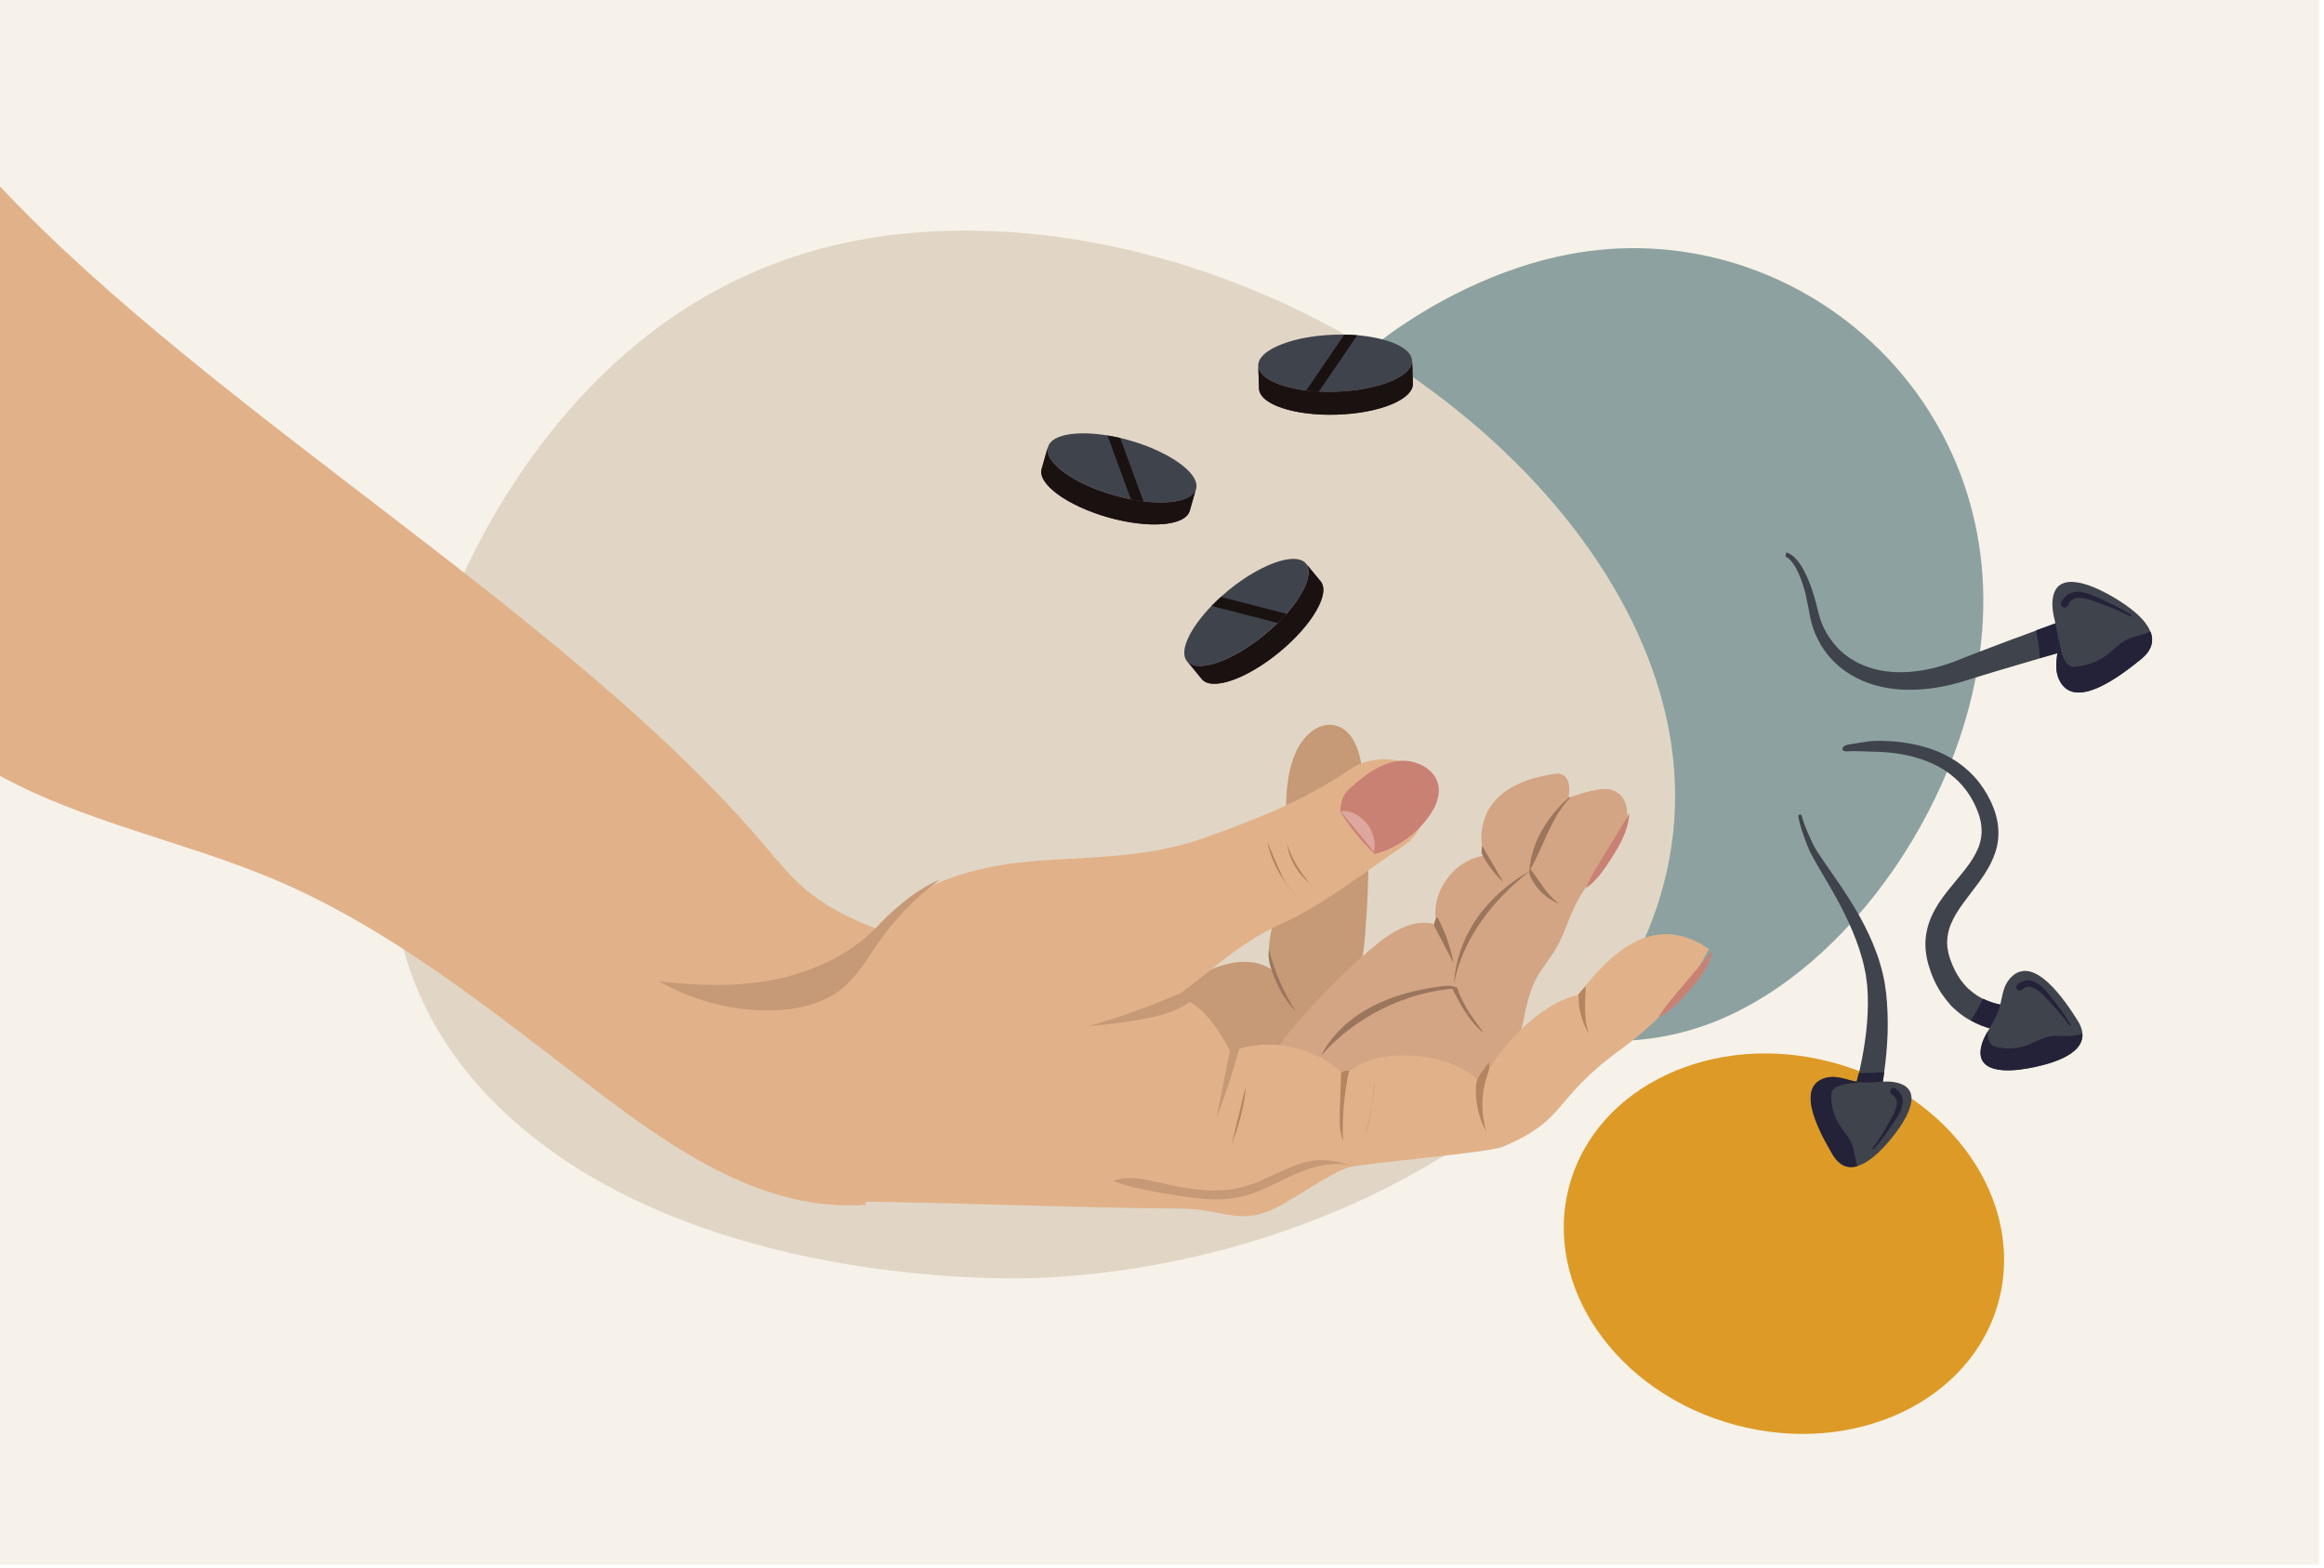 <?xml version="1.0" encoding="utf-8"?>
<!-- Generator: Adobe Illustrator 25.1.0, SVG Export Plug-In . SVG Version: 6.00 Build 0)  -->
<svg version="1.1" id="Layer_1" xmlns="http://www.w3.org/2000/svg" xmlns:xlink="http://www.w3.org/1999/xlink" x="0px" y="0px"
	 viewBox="0 0 1962 1323.9" style="enable-background:new 0 0 1962 1323.9;" xml:space="preserve">
<style type="text/css">
	.st0{fill:#F6F2E9;}
	.st1{fill:#8DA2A0;}
	.st2{fill:#E1D6C5;}
	.st3{fill:#E1B28A;}
	.st4{fill:#DD9A26;}
	.st5{fill:#3F434C;}
	.st6{fill:#242238;}
	.st7{fill:#C69977;}
	.st8{fill:#D3A584;}
	.st9{fill:none;stroke:#D53492;stroke-miterlimit:10;}
	.st10{fill:none;stroke:#F6921E;stroke-miterlimit:10;}
	.st11{fill:#C98173;}
	.st12{fill:#DCBB9E;}
	.st13{fill:#DDA69E;}
	.st14{fill:#B36862;}
	.st15{fill:#B58561;}
	.st16{fill:#9B765D;}
	.st17{fill:#6E283E;}
	.st18{fill:#191211;}
	.st19{fill:#592132;}
</style>
<g>
	<g>
		<polyline class="st0" points="0,0 1957.9,0 1957.9,1321.1 0,1321.1 		"/>
	</g>
	<path class="st1" d="M1044.7,449.4c37.8-121.6,167.7-213.2,279.3-234.6c185.3-35.6,365.6,113.3,349.4,318.1
		c-10.9,138.4-110.2,284.6-227.1,330.3C1227.8,948.3,975.7,671.4,1044.7,449.4z"/>
	<path class="st2" d="M854.7,1079.4c-65.3,0-289.3-10-427.9-139.3c-148.3-138.2-88.3-313.3-62.7-388c24.2-70.5,58.1-133.5,101-187.4
		c80.6-101.3,183.2-157.9,305.1-168.1c14.8-1.2,30-1.9,45.1-1.9c133.9,0,277.3,49.2,393.3,135.1c116.8,86.4,191,198.7,203.6,308.2
		c13.4,116.9-42.1,227.9-156.2,312.6c-103.8,77.1-249.2,125.2-388.9,128.7C863.3,1079.3,859,1079.4,854.7,1079.4z"/>
	<path class="st3" d="M772,795.5c-32.4-11-65.5-22.3-91.7-44.3c-11.9-10.1-21.9-22.1-32-34C483.4,520.6,181.7,350.8,0,157.4v497.7
		c69.7,38.3,154.5,55.3,229.3,86.5C330.1,783.8,416,854.2,503,920.6c67.2,51.3,143.8,103.3,228.1,96.6
		c-8.9-35.2,17.4-68.8,25.8-104.2C766,874.3,753.5,830.6,772,795.5z"/>
	
		<ellipse transform="matrix(0.26 -0.966 0.966 0.26 99.965 2231.224)" class="st4" cx="1505.4" cy="1050.4" rx="158.4" ry="187.6"/>
	<g>
		<path class="st5" d="M1603.3,582.1c-13.9-1-27.8-4.7-40-11.9c-6.1-3.6-11.7-7.9-16.5-13c-4.8-5.1-8.9-10.9-12-17.1
			c-3.2-6.2-5.4-12.8-6.7-19.5c-0.7-3.5-1.2-6.4-1.8-9.6c-0.6-3.2-1.3-6.3-2-9.4c-1.6-6.2-3.5-12.3-6.1-18c-1.3-2.9-2.8-5.6-4.6-8
			c-0.4-0.6-0.9-1.2-1.4-1.8c-0.5-0.6-1-1.1-1.5-1.6c-0.5-0.5-1.1-0.9-1.7-1.3c-0.3-0.2-0.6-0.4-0.9-0.5c-0.2-0.1-0.6-0.3-0.7-0.3
			l0.5-3.6c0.8,0.1,1.2,0.3,1.7,0.5c0.5,0.2,0.9,0.4,1.3,0.6c0.8,0.5,1.6,1,2.3,1.5c0.7,0.5,1.4,1.1,2,1.8c0.7,0.6,1.2,1.3,1.8,1.9
			c2.3,2.6,4.1,5.5,5.7,8.5c3.2,5.9,5.7,12.2,7.7,18.5c1,3.2,2,6.4,2.8,9.6c0.8,3.2,1.6,6.6,2.4,9.5c1.6,6,4,11.7,7.2,16.9
			s7,9.9,11.4,14c4.4,4.1,9.5,7.4,14.8,10.1c10.7,5.3,22.8,7.7,35,7.7c12.1,0,24.4-2.1,36.1-5.7c1.5-0.4,2.9-0.9,4.4-1.4
			c1.5-0.5,2.9-1,4.4-1.5l4.3-1.7l4.5-1.8c6.1-2.4,12.2-4.8,18.4-7.1c14.3-5.5,28.6-10.8,42.9-16c10.2-3.8,20.4-7.5,30.7-11.2
			c2.2-0.8,4.6-1,6.7-0.5c4.3,0.8,8.1,3.8,9.7,8.2c2.4,6.7-1,14-7.7,16.5c-0.3,0.1-0.6,0.2-0.8,0.3c-0.9,0.3-1.6,0.5-2.4,0.7
			c-11.1,3.1-22.2,6.3-33.2,9.5c-13.1,3.8-26.3,7.7-39.3,11.6c-6.2,1.9-12.4,3.8-18.6,5.7l-4.7,1.5l-4.9,1.5c-1.6,0.5-3.3,0.9-5,1.3
			c-1.7,0.4-3.3,0.9-5,1.2C1631.1,581.7,1617.2,583.1,1603.3,582.1z"/>
		<path class="st6" d="M1721.9,555.7c0-1.2,0-2.6-0.1-4c-0.4-6.7-1.7-13.1-2.8-19.5c10.2-3.8,20.4-7.5,30.7-11.2
			c2.2-0.8,4.6-1,6.7-0.5c0.4,8.7,0.1,17-1.2,25.7C1744.1,549.3,1733,552.5,1721.9,555.7z"/>
		<path class="st5" d="M1738.3,573.7c-3.9-8.5-1.9-16.5-1.1-25.3c0.4-4.7,0.2-9-0.4-13.4c-0.6-4.5-1.6-9-2.7-13.7
			c-0.9-4-1.5-8.1-1.4-12.2c0.9-28.3,30.5-16.4,46.5-7.7c11.7,6.4,31.1,18.5,36.3,32.1c2.9,7.5,1.4,15.6-8.2,23.3
			C1793,568.3,1751.2,602,1738.3,573.7z"/>
		<path class="st6" d="M1738.3,573.7c-3.9-8.5-1.9-16.5-1.1-25.3c0.4-4.7,0.2-9-0.4-13.4c2.4,7.2,2.4,15.3,6,22.1
			c1.2,2.3,2.9,4.5,5.4,5.4c1.5,0.5,3.1,0.5,4.6,0.3c9.3-0.7,18.4-4.1,25.9-9.8c5.4-4.1,10.1-9.4,16.1-12.6
			c6.2-3.3,13.4-4.1,19.9-6.6c0.3-0.1,0.6-0.2,0.9-0.4c2.9,7.5,1.4,15.6-8.2,23.3C1793,568.3,1751.2,602,1738.3,573.7z"/>
		<path class="st6" d="M1798.6,520.5c-4.6-2.4-9.3-4.6-14.1-6.6c-4.8-2-9.7-3.7-14.6-5.6c-4.8-1.8-9.8-3.4-14.4-3.5
			c-2.3,0-4.4,0.4-6,1.5c-1.6,1-2.7,2.7-3.5,4.7c-0.7,1.7-2.5,2.4-4.1,1.8c-1.6-0.6-2.4-2.5-1.8-4.1c0-0.1,0.1-0.2,0.1-0.2
			c0.7-1.4,1.5-2.7,2.6-4c1.1-1.2,2.4-2.3,3.8-3.1c3-1.6,6.2-1.9,9.1-1.7c5.8,0.6,10.8,2.8,15.6,5c4.7,2.2,9.6,4.3,14.2,6.7
			c4.7,2.4,9.3,4.9,13.7,7.8c0.3,0.2,0.4,0.7,0.2,1C1799.4,520.5,1799,520.6,1798.6,520.5L1798.6,520.5z"/>
	</g>
	<g>
		<path class="st5" d="M1638.8,838.4c-4.9-7.5-8.4-15.7-10.8-24c-0.3-1-0.6-2.1-0.8-3.2l-0.7-3.3c-0.4-2.3-0.7-4.6-0.9-6.9l-0.1-3.5
			l0-1.7l0.1-1.8l0.3-3.5c0.1-1.1,0.4-2.3,0.6-3.4c1.6-9.3,5.8-17.5,10.3-24.6c9.4-14.2,20.8-25,28.4-37.1c1.9-3,3.5-6.1,4.8-9.2
			c0.6-1.6,1.2-3.1,1.6-4.7c0.5-1.6,0.7-3.2,1-4.8c0.9-6.5,0-13.2-2.3-19.8c-2.3-6.6-5.7-13.1-9.9-18.9c-4.2-5.8-9.3-10.9-15.2-15.2
			c-11.6-8.6-26-13.6-40.8-16.1c-7.4-1.3-15-1.9-22.6-2c-3.8-0.1-18.1-0.7-20.5-0.4c-1.8,0.2-4.4,0.4-5.4-0.8
			c-0.2-0.2-0.3-0.5-0.4-0.9c-0.4-2.3,3.1-3.7,5.5-4c2.6-0.4,16.7-2.9,20.8-3c8-0.2,16.1,0.1,24.1,1.2c8,1.1,16,2.8,23.8,5.4
			c7.8,2.6,15.3,6.3,22.3,10.9c6.9,4.7,13.2,10.5,18.5,17.1c5.2,6.7,9.4,14,12.5,22c3.1,8,4.8,17,3.9,26.1c-0.3,2.3-0.5,4.5-1.1,6.7
			c-0.4,2.2-1.2,4.3-1.9,6.4c-1.5,4.1-3.4,8.1-5.5,11.8c-4.2,7.4-9.2,13.8-14,20.1c-4.8,6.2-9.3,12.2-13,18.3
			c-3.6,6.1-6.3,12.3-7.1,18.5c-0.1,0.8-0.2,1.6-0.3,2.3l-0.1,2.3l-0.1,1.2l0.1,1.2l0.1,2.4c0.2,1.6,0.5,3.1,0.8,4.7l0.6,2.4
			c0.2,0.8,0.4,1.6,0.7,2.4c2.2,6.6,5.2,12.8,9,18.2c2,2.7,4.1,5.2,6.4,7.4c2.4,2.2,4.9,4.2,7.6,6c1.6,1,3.3,1.9,5,2.8
			c4.1,2,8.6,3.6,13.2,4.6c3.2,0.7,6.6,1.2,9.9,1.4c1.7,0.1,3.3,0.1,5,0.1c0.8,0,1.6,0,2.4-0.1l1.2-0.1l0.5,0l0.2,0c0,0,0.1,0,0.1,0
			l1.1,8.9l1.6,13.5c-1,0.1-1.4,0.1-2.1,0.2l-1.8,0.1c-1.2,0-2.3,0-3.4,0c-1.7,0-3.3-0.1-5-0.3c-0.6,0-1.2-0.1-1.7-0.2
			c-4.4-0.4-8.8-1.2-13.1-2.4c-6.3-1.6-12.6-4.1-18.4-7.3c-2.1-1.2-4.2-2.4-6.2-3.8c-3.7-2.6-7.2-5.6-10.4-8.8
			C1644.1,845.7,1641.3,842.1,1638.8,838.4z"/>
		<path class="st6" d="M1663.9,861.6c4-5.9,7-12.2,10.3-18.3c4.1,2,8.6,3.6,13.2,4.6c3.2,0.7,6.6,1.2,9.9,1.4c1.7,0.1,3.3,0.1,5,0.1
			c0.8,0,1.6,0,2.4-0.1l1.2-0.1l0.5,0l0.2,0c0,0,0.1,0,0.1,0l1.1,8.9c-3.4,4.8-6.8,9.2-10.6,13.4c-0.6,0-1.2-0.1-1.7-0.2
			c-4.4-0.4-8.8-1.2-13.1-2.4C1675.9,867.3,1669.7,864.8,1663.9,861.6z"/>
		<path class="st5" d="M1673.2,881.5c1.1-3.7,2.9-7.2,4.8-10.5c0,0,0.1-0.1,0.1-0.1c4.5-7.5,8.6-14.3,10.7-23
			c1.9-8,2.5-15.7,8.5-22.2c19.9-21.3,47.1,21,56.4,35.5c2.8,4.3,4.2,8.2,4.4,11.8c1.1,18.6-29.7,26.2-45.8,29.1
			C1695.5,905.1,1665.7,906.9,1673.2,881.5z"/>
		<path class="st6" d="M1673.2,881.5c1.1-3.7,2.9-7.2,4.8-10.5c0,0,0.1-0.1,0.1-0.1c0,1.9,0.1,3.8,0.5,5.6c0.5,2.4,1.4,4.8,3.4,6.2
			c1.2,0.8,2.6,1.2,4.1,1.5c8.6,1.9,17.7,1.2,25.9-1.9c6-2.2,11.6-5.8,17.8-7c6.4-1.3,13.1-0.2,19.6-0.7c2.9-0.2,5.9-0.8,8.6-1.7
			c1.1,18.6-29.7,26.2-45.8,29.1C1695.5,905.1,1665.7,906.9,1673.2,881.5z"/>
		<path class="st6" d="M1747,865.8c-2.8-4-5.8-7.8-9-11.5c-3.1-3.7-6.5-7.2-9.8-10.8c-3.3-3.5-6.7-7-10.6-9c-1.9-1-3.9-1.5-5.6-1.3
			c-1.8,0.2-3.4,1.1-4.9,2.4c-1.2,1.1-3.1,1-4.2-0.2c-1.1-1.2-1-3.1,0.3-4.2c0.1-0.1,0.1-0.1,0.2-0.2c1.2-0.9,2.4-1.6,3.8-2.2
			c1.4-0.6,3-0.9,4.5-1c3.1-0.1,6,1,8.3,2.5c4.6,3,7.8,6.9,10.9,10.8c3,3.8,6.2,7.7,9,11.7c2.9,4,5.7,8.1,8.2,12.3
			c0.2,0.3,0.1,0.7-0.2,0.9C1747.6,866.2,1747.3,866.1,1747,865.8L1747,865.8z"/>
	</g>
	<g>
		<path class="st5" d="M1518.2,689.5c-0.2-0.8,0.4-1.6,1.2-1.7c0.8-0.1,1.5,0.3,1.7,1.1l0,0.1c1.3,5,3.4,10.2,5.6,15.2
			c2.2,5,4.4,10,7.2,14.4c2.8,4.5,6,9,9.1,13.5c3.1,4.5,6.3,9,9.4,13.6c6.2,9.2,12.2,18.5,17.7,28.3c5.4,9.8,10.3,20,14.2,30.8
			c1,2.7,2,5.4,2.7,8.1l1.2,4.2c0.4,1.4,0.8,2.8,1.1,4.2c0.6,2.8,1.3,5.7,1.8,8.5l1.2,8.5c1.3,11.4,1.6,22.8,1.3,34.2
			c-0.4,11-1.4,22-2.9,32.9c0,0.3-0.1,0.7-0.1,1c-0.8,5.6-1.7,11.2-2.8,16.8c-0.5,2.8-1.1,5.6-1.8,8.4l-1,4.2
			c-0.3,1.3-0.6,2.5-1,3.9c0,0.1-0.1,0.3-0.1,0.4c-1.7,6.2-8.1,9.9-14.3,8.2c-6.2-1.7-9.8-8-8.2-14.1c0,0,0-0.1,0-0.2
			c0.1-0.3,0.2-0.6,0.3-0.9c0.4-1.1,0.8-2.4,1.2-3.6l1.2-3.8c0.8-2.5,1.5-5.1,2.2-7.6c1.1-4,2.1-8,3.1-12.1c0.3-1.2,0.5-2.3,0.8-3.4
			c2.3-10.4,4.1-20.9,5.3-31.4c1.2-10.6,1.7-21.1,1.3-31.6l-0.5-7.9c-0.3-2.6-0.7-5.1-1-7.7c-0.1-1.3-0.4-2.6-0.7-3.8l-0.8-3.8
			c-0.5-2.6-1.2-5.1-1.9-7.6c-2.8-10.2-6.7-20.2-11.2-30c-4.5-9.8-9.6-19.4-15.1-28.9c-2.7-4.7-5.5-9.5-8.3-14.2
			c-2.8-4.8-5.6-9.5-8.2-14.5c-0.7-1.2-1.3-2.5-1.9-3.9c-0.6-1.3-1.1-2.6-1.6-3.9c-1-2.6-1.9-5.2-2.9-7.8
			C1520.9,700.4,1519.2,695.2,1518.2,689.5z"/>
		<path class="st6" d="M1561.3,934.2c0,0,0-0.1,0-0.2c0.1-0.3,0.2-0.6,0.3-0.9c0.4-1.1,0.8-2.4,1.2-3.6l1.2-3.8
			c0.8-2.5,1.5-5.1,2.2-7.6c1.1-4,2.1-8,3.1-12.1c7.2,0.3,14.3-0.4,21.4-0.7c0,0.3-0.1,0.7-0.1,1c-0.8,5.6-1.7,11.2-2.8,16.8
			c-0.5,2.8-1.1,5.6-1.8,8.4l-1,4.2c-0.3,1.3-0.6,2.5-1,3.9c-6.2-0.8-12.2-2.1-18.4-4.1C1564.3,935.2,1562.9,934.7,1561.3,934.2z"/>
		<path class="st5" d="M1541,910.2c8.1-2.3,15.1,0.5,22.8,2.4c2.2,0.5,4.4,0.9,6.5,1.1c6,0.6,11.9,0.1,18.2-0.3
			c3.7-0.3,7.5-0.3,11.2,0.4c25.3,4.6,10.7,29.6,0.7,42.8c-7,9.3-19.9,24.4-32.4,28c-7.6,2.2-15.1,0.1-21.1-10.2
			C1538.6,960,1513.9,918,1541,910.2z"/>
		<path class="st6" d="M1541,910.2c8.1-2.3,15.1,0.5,22.8,2.4c2.2,0.5,4.4,0.9,6.5,1.1c-6.2,1.2-12.7,0.9-18.5,3.4
			c-2.2,0.9-4.3,2.3-5.2,4.5c-0.6,1.3-0.6,2.7-0.6,4.2c0,8.5,2.4,17,7,24.1c3.3,5.2,7.8,9.8,10.2,15.5c2.5,5.8,2.8,12.4,4.6,18.5
			c0.1,0.3,0.2,0.5,0.3,0.8c-7.6,2.2-15.1,0.1-21.1-10.2C1538.6,960,1513.9,918,1541,910.2z"/>
		<path class="st6" d="M1580.8,969.6c2.9-3.7,5.5-7.7,8-11.6c2.5-4,4.8-8.1,7.1-12.2c2.3-4.1,4.5-8.2,5.3-12.4
			c0.4-2.1,0.3-4-0.4-5.6c-0.7-1.6-2-2.8-3.7-3.8c-1.4-0.8-1.8-2.6-1-4c0.8-1.4,2.6-1.8,3.9-1c0.1,0,0.1,0.1,0.2,0.1
			c1.1,0.8,2.2,1.8,3.2,2.9c0.9,1.1,1.7,2.5,2.2,3.9c1,2.9,0.8,5.9,0.1,8.4c-1.4,5.1-4.1,9.3-6.8,13.2c-2.7,3.9-5.3,7.9-8.1,11.7
			c-2.9,3.8-5.8,7.6-9,11.1c-0.2,0.3-0.6,0.3-0.9,0C1580.6,970.2,1580.5,969.8,1580.8,969.6L1580.8,969.6z"/>
	</g>
	<path class="st7" d="M1116.6,922.8c-23.5,12.7-51.5,16.6-77.5,10.3c-25.8-6.3-49.3-22.7-63.5-45.1c-4-6.2-7.2-13-7.3-20.3
		c-0.4-18.8,18.4-31.1,35-39.9c11-5.7,22-11.4,34.2-14.2c12.2-2.8,25.5-2,36,5c-7.5-23.3,5.4-47.9,10.2-72.1
		c7.1-36.7-5-76.8,10.2-111.1c5.7-13.4,19-26.2,33.2-22.9c14.8,3.3,20.6,21.1,22.9,36.1c7.1,46.3,6.2,93.8,2.5,140.7
		c-1.5,18.6-4.2,38.8-17.5,52.1"/>
	<path class="st8" d="M1104.8,926.3c12.1,4.7,26,2.8,38.3-1.4c29.9-10.3,53.5-33.1,76.1-55c10.9-10.6,21.8-21.3,30.6-33.7
		c6.9-9.5,12.4-20.1,17.9-30.7c9.1-17.8,18.5-35.4,27.7-53.2c13.6-26.4,27.7-53.4,29.3-83.1c0.4-5.6-0.2-12-4.9-14.7
		c-3.1-1.9-7.2-1.3-10.7-0.6c-18.3,3.2-37.1,9.7-48.6,24.1c-9.7,12.4-12.4,29.7-7.3,44.5c-26.3,3.3-46.7,32.4-40.3,58.3
		c-19.7-6.5-39.7,6.9-55.3,20.3c-33.2,28.3-62.9,60.5-88.7,95.7C1079.3,904.6,1089.4,920.2,1104.8,926.3z"/>
	<path class="st9" d="M773.9,344.8"/>
	<path class="st8" d="M1122.9,929.4c8.9,5.9,19.2,8.8,29.6,11.7c11.2,3.2,22.9,6.5,34.7,6.5c8-0.1,15.8-1.3,23.4-2.8
		c10-1.8,20.2-3.8,30.2-5.6c5-0.8,10-1.8,14.2-4.3c6.4-3.9,10.2-10.7,13.6-17.5c6.2-12.9,11-26.3,14.2-40.2
		c4.2-17.5,6.1-36.1,14.6-51.8c4.7-8.5,11.4-16.2,16.3-24.7c7.8-13.2,11.4-28.4,19-41.7c12.5-22.2,35.5-39.2,40.5-64.1
		c1.9-9.5,0-21.1-8.5-26.2c-7.2-4.3-16.5-2.2-24.6-0.1c-6.5,1.8-13,3.7-19,6.5c-23.4,11.1-36.3,40.3-28.8,65
		c-11.5,0.5-20.4,9.2-28.4,17.5c-10.7,11.1-21.5,22.7-28.5,36.7c-7,14-9.9,30.6-4.3,45.2c-18.2-7.3-39.2,0-56.3,9.4
		c-25.2,13.7-47.8,32.6-66.2,54.8C1106.4,915,1113.7,924.2,1122.9,929.4z"/>
	<path class="st10" d="M1141.6,490.4"/>
	<path class="st10" d="M1169.1,649.7c5.3-1.2,10.5-2,15.5-0.9c5.1,0.9,10,3.8,12.5,8.5c2.1,3.7,2.2,7.9,1.9,12.1
		c-1.7,21.4-18.9,40.7-39.9,44.9c-1.9,0.3-3.8,0.6-5.6,0c-2.5-0.9-4.2-3.4-5.7-5.6c-3.3-5.2-6.5-10.4-9.5-15.8
		c-2.7-4.7-5.3-9.6-5.9-14.8c-0.5-5.4,1.3-11.2,6-13.8C1147.7,659.3,1157.7,652.3,1169.1,649.7z"/>
	<path class="st3" d="M688.8,997.1c-13-7.8,4.1-16.6,6.9-31.3c2-10.2,8.1-19.1,11.2-28.9c6.5-19.9,1.1-41.2,0.5-62.1
		c-1.3-40.2,16.7-80.5,47.3-106.5c35.7-30.2,84.5-39.5,131.2-42.2s89.4-3.5,133.3-19.5c47.3-17.1,82.4-31.2,123.3-58.7
		c11.4-7.5,38.2-11.1,52.4,1.3c11.8,10.3,16.2,47.5-10.3,65.3c-33.2,22.2-66.3,48.9-102.7,65.5c-35.8,16.4-56,37.3-87.8,60.6
		c23,9.1,34.8,28.8,44.8,47.6c32.2-13.2,71.9-4.9,96.2,20c30.7-32.3,110.5-12.8,114.9,9.8c11.9-31.9,50.1-70.4,80.9-77.6
		c7.5-2.9,50.8-81.6,111.9-39c-18.5,35.4-43.1,61.8-75,85.1c-57.5,41.7-44.3,58.9-99.1,81.8c-12.1,5.1-116.7,13.8-129.4,17.2
		c-14.1,3.8-48.6,27.8-61.8,34.3c-31.2,15.4-45.3,0.9-80.3,0.7c-89.1-0.5-201.5-5.6-290.6-6.1
		C720.4,1006.6,701.6,1004.7,688.8,997.1z"/>
	<path class="st11" d="M1141.8,663.7c11.1-9.7,23.8-19.2,38.5-21.1c14.9-1.9,32.1,6.8,34.2,21.5c1.2,8.5-2.5,17.2-7.5,24.3
		c-10.9,15.8-27.5,27.6-46.2,32.7c-11.4-10.5-21.2-22.5-29.3-35.9C1131.9,672.6,1136.7,668,1141.8,663.7z"/>
	<path class="st12" d="M1355.2,595.5"/>
	<path class="st13" d="M1152.5,693.7c6.3,6.6,9.5,16.7,7.4,25.7c-9.2-11.3-18.6-22.8-28-34.1
		C1137.4,683.3,1146.2,687.1,1152.5,693.7z"/>
	<path class="st14" d="M1176.6,597.1"/>
	<path class="st15" d="M1085.8,745.9c-2.3-3.5-3.9-7.3-5.5-11c-3.6-8-6.9-16-10.5-24.1c3.9,18.4,13.8,35.8,27.8,48.4
		C1094.6,756.2,1089.6,751.3,1085.8,745.9z"/>
	<path class="st15" d="M1086.6,712.4c1.6,13,8.8,25.3,19.2,33.4C1097.1,735.7,1090.5,724.4,1086.6,712.4z"/>
	<path class="st7" d="M1042.2,885c1.5-0.6,3.4-0.9,3.7,0.5c0.2,0.5-0.1,0.9-0.1,1.4c-5.3,19.5-11.5,38.7-18.9,57.6
		c3.9-19.4,7.8-38.8,11.6-58.2C1039.7,886.5,1041.2,885.4,1042.2,885z"/>
	<path class="st15" d="M1138.9,904.2c-4.1,19.4-5.9,39.4-5.1,59.2c-3.1-8-2.9-16.9-2.7-25.5c0.4-10.5,0.7-21.3,1.1-31.8
		C1134.8,903.8,1137.1,903.8,1138.9,904.2z"/>
	<path class="st15" d="M1256.8,897c1.3,4.1-0.4,8.6-1.7,12.8c-4.9,14.9-4.8,31.3-0.1,46.2c-6.8-12-9.9-26.3-8.8-40.1
		C1246.6,909.6,1252.7,903.5,1256.8,897z"/>
	<path class="st15" d="M1338.8,832.7c-0.8,13.5-1.7,27.3,2.5,40.1c-6-10.1-9.1-21.8-8.6-33.5C1334.4,838.2,1336,835.1,1338.8,832.7z
		"/>
	<path class="st11" d="M1355.6,732c9.3-13.8,18.9-28.5,20-45.1c-8.3,13.6-16.4,27.1-24.8,40.7c-4.3,7.2-8.9,14.5-11.8,22.3
		C1346.7,744.4,1351.2,738.2,1355.6,732z"/>
	<path class="st16" d="M1230.5,834.5c-4-2.7-9.4-2.4-14.4-1.6c-20.1,2.6-39.8,7.6-57.9,17c-18.1,9.4-33.7,23.4-42.9,41.4
		C1143.9,858.8,1186.4,837.3,1230.5,834.5z"/>
	<path class="st16" d="M1292.1,735c-17.2,9.9-33,23-44.6,39.4c-11.6,16.4-19,36.3-19.9,56.4C1234,793.7,1260.6,759.2,1292.1,735z"/>
	<path class="st16" d="M1213.3,774c6.5,12.2,11.4,25.5,13.8,39.3c-5.5-10.8-11-21.3-16.5-31.8C1210.8,779,1211.7,776.2,1213.3,774z"
		/>
	<path class="st16" d="M1251.3,714.1c6,10.3,12,20.6,18,31c-7.2-6.9-13.4-14.9-18.1-23.7C1250.4,719.9,1250.8,716.9,1251.3,714.1z"
		/>
	<path class="st16" d="M1071.3,801.7c4.6,18.4,12.4,36.2,22.6,52.2c-10.2-10.2-16.9-23.6-21.2-37.3
		C1071.8,813.5,1070.3,807.7,1071.3,801.7z"/>
	<g>
		<path class="st16" d="M1226.5,834.6c-0.1-1.2,1.5-1.8,2.7-1.2c1.1,0.6,1.5,1.8,1.9,3c4.6,13.3,13.3,24.7,21.8,36
			c-12.2-9.4-19.5-23.4-26.6-37"/>
	</g>
	<g>
		<path class="st16" d="M1291.2,737.9c-0.4-1.4,0-3,0.8-4.4c2.7,4,5.7,8,8.4,11.9c4.6,6.7,9.7,13.7,16.6,18
			c-10.9-4.1-20.1-12.6-25.1-23.3"/>
	</g>
	<g>
		<path class="st16" d="M1325.8,673.4c-16.8,17-22.5,41.6-34.7,62c1.7-24.3,15.4-46.4,33.8-62.3"/>
	</g>
	<path class="st7" d="M1089.4,985.6c-14.1,5.9-27.3,13.6-41.9,17.1c-22.7,5.5-46.5,1-69.3-4.3c-12.9-2.9-26.5-6.1-38.6-1.2
		c15.9,6,32.6,8.7,49.3,11.4c19.2,3.2,39.1,6.4,58.2,2c16.5-3.6,31.2-12.5,46.6-19.3c15.5-6.7,33-11.5,49-6.2
		C1119,975.8,1103.4,979.7,1089.4,985.6z"/>
	<path class="st15" d="M1153,958c4-14.9,6.4-30.5,7.6-46.1C1160.6,923.7,1156.7,941,1153,958z"/>
	<path class="st15" d="M1039.8,966.2c3.9-16.3,8-32.4,11.8-48.8C1051.7,927.3,1047.3,947.3,1039.8,966.2z"/>
	<path class="st7" d="M793.8,742.5c-19.9,14.4-37.3,32.2-51.3,52.2c-9.5,13.3-17.5,27.9-29.8,38.5c-18.1,15.5-43.4,20.5-67.2,20
		c-31.1-0.6-62.1-9.1-89.1-24.6c31.8,3.7,64.6,4.9,96.3-1.3c31.7-6.2,62.6-19.9,85.4-42.5C751.4,771.8,768.8,753,793.8,742.5z"/>
	<g>
		<path class="st7" d="M1004.8,844.7c0.5-3-2.4-5.6-5.4-5.8c-3-0.2-5.9,0.9-8.6,2.1c-23.3,9.9-47.2,18.6-71.4,25.3
			c14.6-1,29.1-2.9,43.6-5.5c14.5-2.6,29.3-6.1,41.3-14.6"/>
	</g>
	<g>
		<path class="st17" d="M1009.5,413.5l-5.1,17.9c-3.7,12.8-34.6,15.2-69.1,5.4c-34.5-9.9-59.6-28.2-55.9-41l5.3-18.5
			c-3.7,12.8,21.4,31.2,55.9,41c4.8,1.4,9.6,2.5,14.2,3.4c3.6,0.7,7.1,1.3,10.5,1.7C988.4,426.2,1006.2,422.7,1009.5,413.5z"/>
		<path class="st5" d="M1009.8,412.9c-0.1,0.2-0.1,0.4-0.2,0.6c-3.3,9.2-21.2,12.7-44.2,9.9c-3.4-0.5-6.9-1-10.5-1.7
			c-4.7-0.9-9.4-2.1-14.2-3.4c-34.5-9.9-59.6-28.2-55.9-41c3-10.4,24-13.9,50.3-9.6c3.5,0.6,7.1,1.3,10.7,2.1
			c2.7,0.6,5.4,1.3,8.1,2.1c4.8,1.4,9.4,2.9,13.9,4.6c3.4,1.3,6.7,2.7,9.8,4.2C999,390.6,1012.5,403.3,1009.8,412.9z"/>
		<g>
			<path class="st18" d="M965.4,423.4c-3.4-0.4-7-1-10.6-1.7l-19.8-54c3.5,0.6,7.1,1.3,10.7,2.1L965.4,423.4z"/>
		</g>
		<path class="st19" d="M965.4,423.4l-0.3,1.2c-0.9,3.2-4.1,5.6-7,5.2c-3-0.4-4.6-3.4-3.6-6.6l0.4-1.5
			C958.4,422.4,962,422.9,965.4,423.4z"/>
		<path class="st18" d="M1009.5,413.5l-5.1,17.9c-3.7,12.8-34.6,15.2-69.1,5.4c-34.5-9.9-59.6-28.2-55.9-41l5.3-18.5
			c-3.7,12.8,21.4,31.2,55.9,41c4.8,1.4,9.6,2.5,14.2,3.4c3.6,0.7,7.1,1.3,10.5,1.7C988.4,426.2,1006.2,422.7,1009.5,413.5z"/>
	</g>
	<g>
		<path class="st17" d="M1103,476.4l11.9,14.4c8.5,10.3-7.2,37.1-34.9,59.9c-27.7,22.8-57.1,33-65.5,22.6l-12.2-14.9
			c8.5,10.3,37.8,0.2,65.5-22.6c3.8-3.2,7.5-6.4,10.9-9.7c2.7-2.5,5.1-5.2,7.4-7.7C1101.4,501,1108.6,484.3,1103,476.4z"/>
		<path class="st5" d="M1102.6,475.9c0.1,0.2,0.3,0.3,0.3,0.5c5.7,7.9-1.6,24.7-17,42c-2.3,2.5-4.7,5.1-7.4,7.7
			c-3.4,3.3-7.1,6.6-10.9,9.7c-27.7,22.8-57.1,33-65.5,22.6c-6.9-8.4,2.2-27.6,20.7-46.8c2.5-2.6,5.1-5.1,7.8-7.6
			c2-1.8,4.2-3.7,6.4-5.5c3.8-3.2,7.8-6.1,11.7-8.8c3-2.1,6.1-4,9-5.7C1078.2,472,1096.3,468.2,1102.6,475.9z"/>
		<g>
			<path class="st18" d="M1086,518.3c-2.3,2.5-4.8,5.2-7.4,7.7l-55.7-14.4c2.5-2.5,5.1-5.1,7.9-7.6L1086,518.3z"/>
		</g>
		<path class="st19" d="M1086,518.3l0.8,1c2.1,2.6,2.3,6.5,0.3,8.7c-2,2.2-5.4,1.8-7.5-0.8l-1-1.2
			C1081.2,523.5,1083.7,520.9,1086,518.3z"/>
		<path class="st18" d="M1103,476.4l11.9,14.4c8.5,10.3-7.2,37.1-34.9,59.9c-27.7,22.8-57.1,33-65.5,22.6l-12.2-14.9
			c8.5,10.3,37.8,0.2,65.5-22.6c3.8-3.2,7.5-6.4,10.9-9.7c2.7-2.5,5.1-5.2,7.4-7.7C1101.4,501,1108.6,484.3,1103,476.4z"/>
	</g>
	<g>
		<path class="st17" d="M1062.3,309.4l0.6,18.7c0.4,13.3,29.9,23.2,65.7,22c35.9-1.1,64.6-12.8,64.2-26.2l-0.6-19.3
			c0.4,13.3-28.3,25-64.2,26.2c-5,0.2-9.9,0.1-14.6-0.1c-3.7-0.2-7.2-0.5-10.6-0.9C1079.7,326.9,1063.3,319.2,1062.3,309.4z"/>
		<path class="st5" d="M1062.2,308.8c0,0.2,0,0.4,0.1,0.6c1,9.7,17.4,17.5,40.4,20.4c3.4,0.4,6.9,0.7,10.6,0.9
			c4.7,0.3,9.7,0.3,14.6,0.1c35.9-1.1,64.6-12.8,64.2-26.2c-0.3-10.8-19.9-19.3-46.4-21.6c-3.6-0.3-7.2-0.5-10.9-0.5
			c-2.7,0-5.6,0-8.4,0.1c-5,0.2-9.9,0.5-14.6,1.1c-3.7,0.5-7.2,1-10.5,1.6C1078.1,289.8,1061.9,298.9,1062.2,308.8z"/>
		<g>
			<path class="st18" d="M1102.7,329.8c3.4,0.4,7,0.7,10.7,0.9l32.4-47.6c-3.5-0.3-7.2-0.5-10.9-0.5L1102.7,329.8z"/>
		</g>
		<path class="st19" d="M1102.7,329.8l0,1.3c0.1,3.4,2.6,6.4,5.5,6.7c3,0.3,5.2-2.1,5.1-5.5l0-1.6
			C1109.7,330.5,1106.1,330.2,1102.7,329.8z"/>
		<path class="st18" d="M1062.3,309.4l0.6,18.7c0.4,13.3,29.9,23.2,65.7,22c35.9-1.1,64.6-12.8,64.2-26.2l-0.6-19.3
			c0.4,13.3-28.3,25-64.2,26.2c-5,0.2-9.9,0.1-14.6-0.1c-3.7-0.2-7.2-0.5-10.6-0.9C1079.7,326.9,1063.3,319.2,1062.3,309.4z"/>
	</g>
	<path class="st11" d="M1419.3,843.9c11.3-12.2,23.1-25.3,26.7-41.5c-10.4,12.2-20.4,24.2-30.8,36.4c-5.4,6.4-11,13-15.1,20.2
		C1408.5,854.8,1413.9,849.3,1419.3,843.9z"/>
</g>
</svg>
